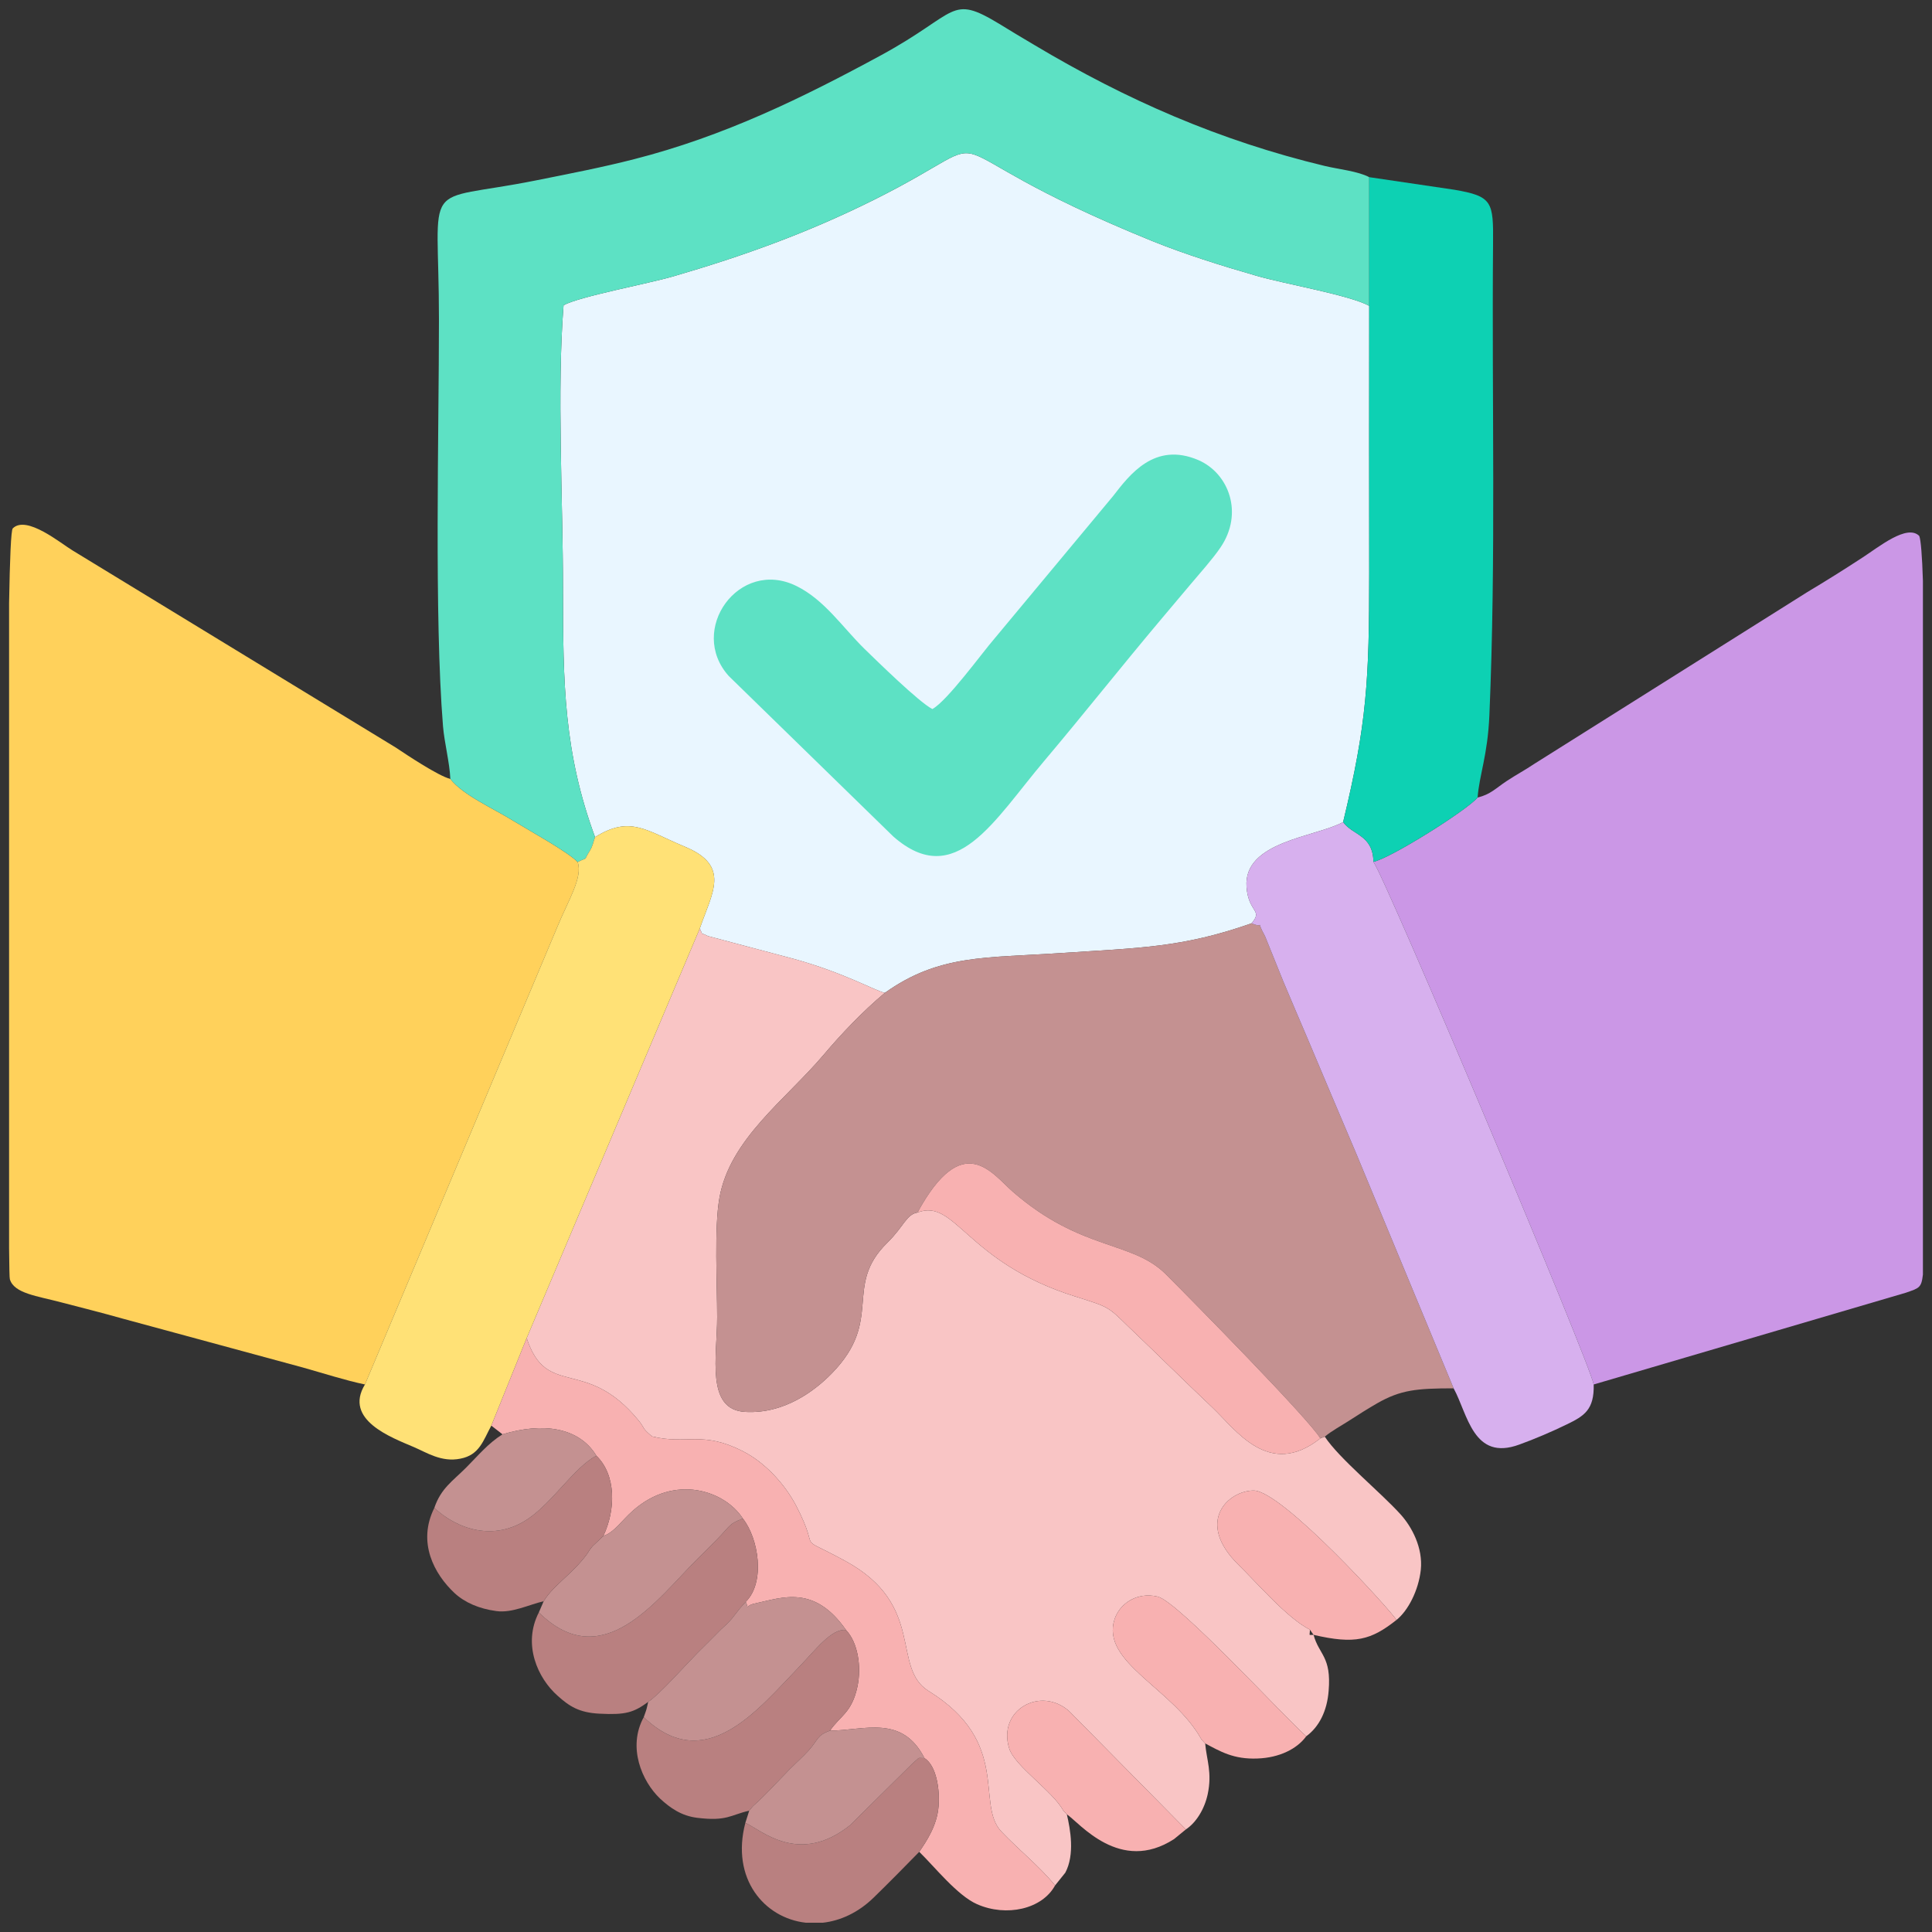 <?xml version="1.0" encoding="UTF-8"?>
<!DOCTYPE svg PUBLIC "-//W3C//DTD SVG 1.1//EN" "http://www.w3.org/Graphics/SVG/1.1/DTD/svg11.dtd">
<!-- Creator: CorelDRAW 2019 (64-Bit) -->
<svg xmlns="http://www.w3.org/2000/svg" xml:space="preserve" width="100px" height="100px" version="1.1" shape-rendering="geometricPrecision" text-rendering="geometricPrecision" image-rendering="optimizeQuality" fill-rule="evenodd" clip-rule="evenodd"
viewBox="0 0 100 100"
 xmlns:xlink="http://www.w3.org/1999/xlink"
 xmlns:xodm="http://www.corel.com/coreldraw/odm/2003">
 <rect x="0" y="0" width="100" height="100" fill="#333333" stroke="none"/>
 <g id="Layer_x0020_1">
  <g id="_2488317169280">
   <path fill="#E9F6FF" d="M30.8 43.33c1.82,-1.14 2.64,-0.34 4.66,0.5 2.37,0.99 1.4,2.37 0.76,4.23 0.21,0.42 -0.03,0.15 0.42,0.39l4.44 1.18c2.61,0.72 4.19,1.64 4.72,1.76 2.8,-2 5.22,-1.8 9.11,-2.06 4.02,-0.27 6.27,-0.27 9.87,-1.54 0.61,-0.71 -0.16,-0.54 -0.26,-1.88 -0.17,-2.37 3.58,-2.58 5,-3.36 1.23,-5.11 1.35,-7.33 1.35,-12.87 0,-4.62 -0.01,-9.24 0,-13.85 -1.02,-0.56 -4.42,-1.14 -5.85,-1.56 -1.84,-0.53 -3.68,-1.11 -5.37,-1.79 -12.94,-5.26 -6.76,-5.95 -14.45,-2.12 -3.4,1.69 -6.69,2.88 -10.37,3.95 -1.31,0.38 -4.86,1.04 -5.66,1.49 -0.35,4.37 -0.03,10.13 -0.03,14.65 0,4.98 0.05,8.51 1.66,12.88z"/>
   <path fill="#FFD15B" d="M18.89 71.66l9.95 -23.67c0.56,-1.37 1.34,-2.58 1.06,-3.37 -0.49,-0.52 -2.52,-1.64 -3.34,-2.14 -1.03,-0.64 -2.59,-1.32 -3.25,-2.16 -0.64,-0.17 -2.2,-1.21 -2.83,-1.63l-16.71 -10.19c-0.62,-0.37 -2.4,-1.86 -3.11,-1.15 -0.09,0.09 -0.15,1.56 -0.19,3.87l0 33.38c0.01,0.99 0.02,1.57 0.04,1.61 0.21,0.74 1.42,0.87 2.66,1.2 1.11,0.29 2.04,0.52 3.21,0.85l9.29 2.52c1.07,0.3 2.21,0.67 3.22,0.88z"/>
   <path fill="#CB97E6" d="M76.48 41.28c-0.52,0.63 -4.44,3.11 -5.39,3.33 0.72,1.04 11.23,26.01 11.4,27.05l16.16 -4.75c0.68,-0.24 0.8,-0.24 0.88,-0.94l0 -7.85 0 -28.05c-0.04,-1.3 -0.11,-2.15 -0.19,-2.33 -0.63,-0.63 -2.09,0.57 -2.94,1.12 -0.98,0.64 -1.89,1.21 -2.86,1.79l-14.13 8.89c-0.49,0.33 -0.9,0.54 -1.43,0.89 -0.56,0.37 -0.83,0.69 -1.5,0.85z"/>
   <path fill="#F9C5C5" d="M27.26 69.26c1.04,3.17 3.05,0.92 5.79,4.26 0.36,0.44 0.13,0.35 0.7,0.83 1.8,0.44 2.59,-0.31 4.69,0.76 1.13,0.57 2.17,1.68 2.77,2.83 1.38,2.66 -0.22,1.35 2.55,2.86 4.2,2.29 2.34,5.51 4.31,6.73 4.3,2.66 2.41,5.85 3.76,7.27 0.94,0.99 1.94,1.76 2.78,2.79l0.53 -0.66c0.5,-0.94 0.26,-2.25 0.08,-3.02l-0.18 -0.19c-0.55,-1.01 -2.5,-2.29 -2.8,-3.21 -0.63,-1.99 1.61,-3.26 3.1,-1.94l6.04 6.12c0.53,-0.35 0.96,-1.04 1.13,-1.82 0.24,-1.13 -0.06,-1.79 -0.13,-2.63l-0.19 -0.2c-1.45,-2.65 -5.23,-3.98 -4.5,-6.23 0.25,-0.77 1.12,-1.43 2.23,-1.17 1.07,0.26 6.51,6.18 7.69,7.23 0.67,-0.49 1.08,-1.31 1.16,-2.35 0.15,-1.79 -0.5,-1.86 -0.78,-2.9 -0.29,0 -0.19,0.07 -0.19,-0.27 -1.18,-0.6 -2.69,-2.37 -3.71,-3.37 -2.25,-2.23 -0.5,-3.83 0.8,-3.83 1.47,0 7.18,6.3 7.39,6.7 0.6,-0.48 1.14,-1.52 1.26,-2.59 0.12,-1.14 -0.46,-2.23 -1.05,-2.88 -1.05,-1.16 -3.18,-2.89 -3.92,-4.02l-0.23 0.09c-2.67,2.11 -4.37,-0.45 -5.59,-1.6 -1.5,-1.42 -2.84,-2.75 -4.34,-4.18 -1.08,-1.05 -1,-1.01 -2.71,-1.55 -5.7,-1.77 -6.24,-5.12 -8.21,-4.36 -0.58,0.1 -0.7,0.71 -1.55,1.55 -2.33,2.27 -0.16,3.99 -2.89,6.78 -0.89,0.91 -2.47,2.1 -4.47,1.99 -2.07,-0.1 -1.46,-2.88 -1.46,-4.9 0,-1.73 -0.16,-4.63 0.12,-6.19 0.54,-3.03 3.42,-5.07 5.38,-7.38 0.91,-1.08 2.05,-2.28 3.18,-3.22 -0.53,-0.12 -2.11,-1.04 -4.72,-1.76l-4.44 -1.18c-0.45,-0.24 -0.21,0.03 -0.42,-0.39l-8.96 21.2z"/>
   <path fill="#C49191" d="M45.8 51.39c-1.13,0.94 -2.27,2.14 -3.18,3.22 -1.96,2.31 -4.84,4.35 -5.38,7.38 -0.28,1.56 -0.12,4.46 -0.12,6.19 0,2.02 -0.61,4.8 1.46,4.9 2,0.11 3.58,-1.08 4.47,-1.99 2.73,-2.79 0.56,-4.51 2.89,-6.78 0.85,-0.84 0.97,-1.45 1.55,-1.55 2.35,-4.31 3.84,-2.03 4.94,-1.07 3.55,3.08 6.16,2.51 7.92,4.27 1.32,1.32 7.42,7.51 7.99,8.49l0.23 -0.09c0.39,-0.32 0.8,-0.53 1.28,-0.84 0.49,-0.32 0.99,-0.63 1.44,-0.89 1.21,-0.69 2.04,-0.77 3.95,-0.77l-5.02 -12.1c-0.87,-2.04 -1.68,-3.97 -2.53,-5.98 -0.44,-1.04 -0.85,-1.98 -1.27,-2.99l-0.94 -2.33c-0.56,-1.01 0.07,-0.34 -0.7,-0.67 -3.6,1.27 -5.85,1.27 -9.87,1.54 -3.89,0.26 -6.31,0.06 -9.11,2.06z"/>
   <path fill="#5DE1C4" d="M23.31 40.32c0.66,0.84 2.22,1.52 3.25,2.16 0.82,0.5 2.85,1.62 3.34,2.14 0.6,-0.3 0.26,0 0.62,-0.57 0.17,-0.27 0.19,-0.49 0.28,-0.72 -1.61,-4.37 -1.66,-7.9 -1.66,-12.88 0,-4.52 -0.32,-10.28 0.03,-14.65 0.8,-0.45 4.35,-1.11 5.66,-1.49 3.68,-1.07 6.97,-2.26 10.37,-3.95 7.69,-3.83 1.51,-3.14 14.45,2.12 1.69,0.68 3.53,1.26 5.37,1.79 1.43,0.42 4.83,1 5.85,1.56l0 -6.66c-0.58,-0.31 -1.59,-0.41 -2.3,-0.58 -5.45,-1.31 -10.27,-3.42 -15.03,-6.26 -0.66,-0.39 -1.21,-0.72 -1.81,-1.09 -2.58,-1.56 -2.09,-0.58 -6.11,1.61 -4.09,2.22 -8.14,4.2 -12.8,5.39 -1.64,0.42 -3.29,0.74 -5.09,1.1 -6.06,1.21 -5.01,-0.31 -5.01,7.18 0,5.83 -0.25,15.4 0.21,21.07 0.07,0.85 0.34,1.86 0.38,2.73z"/>
   <path fill="#FFE176" d="M30.8 43.33c-0.09,0.23 -0.11,0.45 -0.28,0.72 -0.36,0.57 -0.02,0.27 -0.62,0.57 0.28,0.79 -0.5,2 -1.06,3.37l-9.95 23.67c-1.12,1.84 1.39,2.75 2.53,3.24 0.66,0.28 1.43,0.8 2.41,0.6 0.99,-0.19 1.18,-0.94 1.6,-1.71l1.83 -4.53 8.96 -21.2c0.64,-1.86 1.61,-3.24 -0.76,-4.23 -2.02,-0.84 -2.84,-1.64 -4.66,-0.5z"/>
   <path fill="#D7B0EE" d="M64.78 47.79c0.77,0.33 0.14,-0.34 0.7,0.67l0.94 2.33c0.42,1.01 0.83,1.95 1.27,2.99 0.85,2.01 1.66,3.94 2.53,5.98l5.02 12.1c0.73,1.33 1.01,3.79 3.4,2.91 0.78,-0.28 1.69,-0.67 2.45,-1.04 0.91,-0.44 1.43,-0.76 1.4,-2.07 -0.17,-1.04 -10.68,-26.01 -11.4,-27.05 -0.03,-1.41 -1.08,-1.37 -1.57,-2.06 -1.42,0.78 -5.17,0.99 -5,3.36 0.1,1.34 0.87,1.17 0.26,1.88z"/>
   <path fill="#0DD1B3" d="M70.87 15.83c-0.01,4.61 0,9.23 0,13.85 0,5.54 -0.12,7.76 -1.35,12.87 0.49,0.69 1.54,0.65 1.57,2.06 0.95,-0.22 4.87,-2.7 5.39,-3.33 0.09,-1.18 0.52,-2.18 0.61,-4.25 0.35,-8.2 0.12,-16.17 0.19,-24.39 0.02,-2.2 -0.02,-2.48 -2.01,-2.82l-4.4 -0.65 0 6.66z"/>
   <path fill="#5DE1C4" d="M48.26 36.7c-0.69,-0.35 -2.87,-2.49 -3.52,-3.12 -1.14,-1.12 -2.06,-2.53 -3.52,-3.25 -2.97,-1.46 -5.64,2.28 -3.5,4.66l8.52 8.31c3.22,2.82 5.21,-0.85 7.83,-3.94 2.05,-2.43 3.96,-4.85 6.04,-7.32 0.59,-0.7 0.88,-1.05 1.5,-1.78 0.47,-0.56 1.17,-1.34 1.56,-1.92 1.21,-1.77 0.44,-3.83 -1.13,-4.52 -2.29,-0.99 -3.59,0.78 -4.43,1.86l-6.15 7.39c-0.61,0.7 -2.42,3.2 -3.2,3.63z"/>
   <path fill="#F8B1B1" d="M25.43 73.79l0.58 0.45c2.09,-0.63 3.96,-0.37 4.86,1.11 1.03,1 1,2.8 0.36,4.15 0.56,-0.18 0.95,-0.8 1.52,-1.3 2.16,-1.92 4.76,-1.06 5.7,0.4 0.81,1.02 1.18,3.29 0.15,4.31 0.2,0.46 -0.07,0.2 0.46,0.09 1.44,-0.31 3.08,-0.99 4.73,1.37 0.61,0.64 0.81,1.89 0.59,2.93 -0.29,1.36 -0.9,1.51 -1.42,2.28 1.8,-0.02 3.73,-0.84 4.89,1.42 0.62,0.39 0.8,1.62 0.73,2.49 -0.08,1.01 -0.62,1.8 -1,2.36 0.8,0.78 1.97,2.26 2.99,2.71 1.52,0.67 3.37,0.26 4.04,-0.97 -0.84,-1.03 -1.84,-1.8 -2.78,-2.79 -1.35,-1.42 0.54,-4.61 -3.76,-7.27 -1.97,-1.22 -0.11,-4.44 -4.31,-6.73 -2.77,-1.51 -1.17,-0.2 -2.55,-2.86 -0.6,-1.15 -1.64,-2.26 -2.77,-2.83 -2.1,-1.07 -2.89,-0.32 -4.69,-0.76 -0.57,-0.48 -0.34,-0.39 -0.7,-0.83 -2.74,-3.34 -4.75,-1.09 -5.79,-4.26l-1.83 4.53z"/>
   <path fill="#F8B1B1" d="M47.49 62.76c1.97,-0.76 2.51,2.59 8.21,4.36 1.71,0.54 1.63,0.5 2.71,1.55 1.5,1.43 2.84,2.76 4.34,4.18 1.22,1.15 2.92,3.71 5.59,1.6 -0.57,-0.98 -6.67,-7.17 -7.99,-8.49 -1.76,-1.76 -4.37,-1.19 -7.92,-4.27 -1.1,-0.96 -2.59,-3.24 -4.94,1.07z"/>
   <path fill="#B98080" d="M27.89 83.46c-0.85,1.65 -0.06,3.4 0.97,4.31 0.61,0.55 1.12,0.88 2.18,0.93 1.34,0.07 1.76,-0.06 2.51,-0.61 0.61,-0.41 1.88,-1.85 2.52,-2.5 0.47,-0.46 0.79,-0.79 1.26,-1.26 0.19,-0.18 0.36,-0.32 0.56,-0.56l0.36 -0.46c0.03,-0.04 0.07,-0.09 0.11,-0.13l0.24 -0.27c1.03,-1.02 0.66,-3.29 -0.15,-4.31 -0.74,0.29 -0.6,0.32 -1.33,1.07 -0.4,0.41 -0.67,0.67 -1.07,1.07 -2.06,2.06 -4.86,5.98 -8.16,2.72z"/>
   <path fill="#B98080" d="M33.32 88.88c-0.85,1.55 -0.1,3.32 0.85,4.22 0.52,0.48 1.1,0.89 1.92,0.99 1.54,0.19 1.72,-0.15 2.69,-0.37l0.19 -0.23c0.68,-0.6 1.24,-1.24 1.91,-1.92 0.35,-0.35 0.65,-0.61 0.97,-0.96 0.5,-0.55 0.42,-0.79 1.11,-1.03 0.52,-0.77 1.13,-0.92 1.42,-2.28 0.22,-1.04 0.02,-2.29 -0.59,-2.93 -0.75,-0.09 -1.57,1.02 -2.41,1.89 -2.16,2.24 -4.87,5.68 -8.06,2.62z"/>
   <path fill="#B98080" d="M38.58 94.35c-0.76,2.89 0.98,4.93 3.13,5.17l0.88 0c0.89,-0.1 1.82,-0.51 2.63,-1.3 0.84,-0.82 1.51,-1.5 2.36,-2.37 0.38,-0.56 0.92,-1.35 1,-2.36 0.07,-0.87 -0.11,-2.1 -0.73,-2.49 -0.44,-0.01 -0.2,-0.05 -0.55,0.21l-3.31 3.27c-2.64,2.1 -4.59,0.24 -5.41,-0.13z"/>
   <path fill="#C49191" d="M31.23 79.5l-0.56 0.53c-0.17,0.2 -0.22,0.32 -0.31,0.44 -0.77,1.03 -1.72,1.58 -2.22,2.41l-0.25 0.58c3.3,3.26 6.1,-0.66 8.16,-2.72 0.4,-0.4 0.67,-0.66 1.07,-1.07 0.73,-0.75 0.59,-0.78 1.33,-1.07 -0.94,-1.46 -3.54,-2.32 -5.7,-0.4 -0.57,0.5 -0.96,1.12 -1.52,1.3z"/>
   <path fill="#B98080" d="M22.48 78.05c-0.89,1.78 -0.01,3.42 1.05,4.41 0.52,0.48 1.26,0.81 2.17,0.93 0.81,0.11 1.69,-0.34 2.44,-0.51 0.5,-0.83 1.45,-1.38 2.22,-2.41 0.09,-0.12 0.14,-0.24 0.31,-0.44l0.56 -0.53c0.64,-1.35 0.67,-3.15 -0.36,-4.15 -1.12,0.57 -2.25,2.39 -3.53,3.26 -1.78,1.21 -3.69,0.53 -4.86,-0.56z"/>
   <path fill="#F8B1B1" d="M62.19 90.04l0.19 0.2c0.78,0.41 1.46,0.83 2.71,0.78 1.12,-0.04 2.04,-0.49 2.52,-1.15 -1.18,-1.05 -6.62,-6.97 -7.69,-7.23 -1.11,-0.26 -1.98,0.4 -2.23,1.17 -0.73,2.25 3.05,3.58 4.5,6.23z"/>
   <path fill="#C49191" d="M38.6 82.91l-0.24 0.27c-0.04,0.04 -0.08,0.09 -0.11,0.13l-0.36 0.46c-0.2,0.24 -0.37,0.38 -0.56,0.56 -0.47,0.47 -0.79,0.8 -1.26,1.26 -0.64,0.65 -1.91,2.09 -2.52,2.5 -0.11,0.48 -0.06,0.31 -0.23,0.79 3.19,3.06 5.9,-0.38 8.06,-2.62 0.84,-0.87 1.66,-1.98 2.41,-1.89 -1.65,-2.36 -3.29,-1.68 -4.73,-1.37 -0.53,0.11 -0.26,0.37 -0.46,-0.09z"/>
   <path fill="#F8B1B1" d="M67.8 84.35l0.19 0.27c2.15,0.5 2.97,0.27 4.29,-0.77 -0.21,-0.4 -5.92,-6.7 -7.39,-6.7 -1.3,0 -3.05,1.6 -0.8,3.83 1.02,1 2.53,2.77 3.71,3.37z"/>
   <path fill="#F8B1B1" d="M55.04 93.72l0.18 0.19c0.66,0.44 2.75,3.09 5.55,1.28l0.61 -0.5 -6.04 -6.12c-1.49,-1.32 -3.73,-0.05 -3.1,1.94 0.3,0.92 2.25,2.2 2.8,3.21z"/>
   <path fill="#C49191" d="M42.96 89.58c-0.69,0.24 -0.61,0.48 -1.11,1.03 -0.32,0.35 -0.62,0.61 -0.97,0.96 -0.67,0.68 -1.23,1.32 -1.91,1.92l-0.19 0.23 -0.2 0.63c0.82,0.37 2.77,2.23 5.41,0.13l3.31 -3.27c0.35,-0.26 0.11,-0.22 0.55,-0.21 -1.16,-2.26 -3.09,-1.44 -4.89,-1.42z"/>
   <path fill="#C49191" d="M26.01 74.24c-0.75,0.47 -1.25,1.09 -1.89,1.73 -0.69,0.69 -1.3,1.07 -1.64,2.08 1.17,1.09 3.08,1.77 4.86,0.56 1.28,-0.87 2.41,-2.69 3.53,-3.26 -0.9,-1.48 -2.77,-1.74 -4.86,-1.11z"/>
  </g>
 </g>
</svg>
